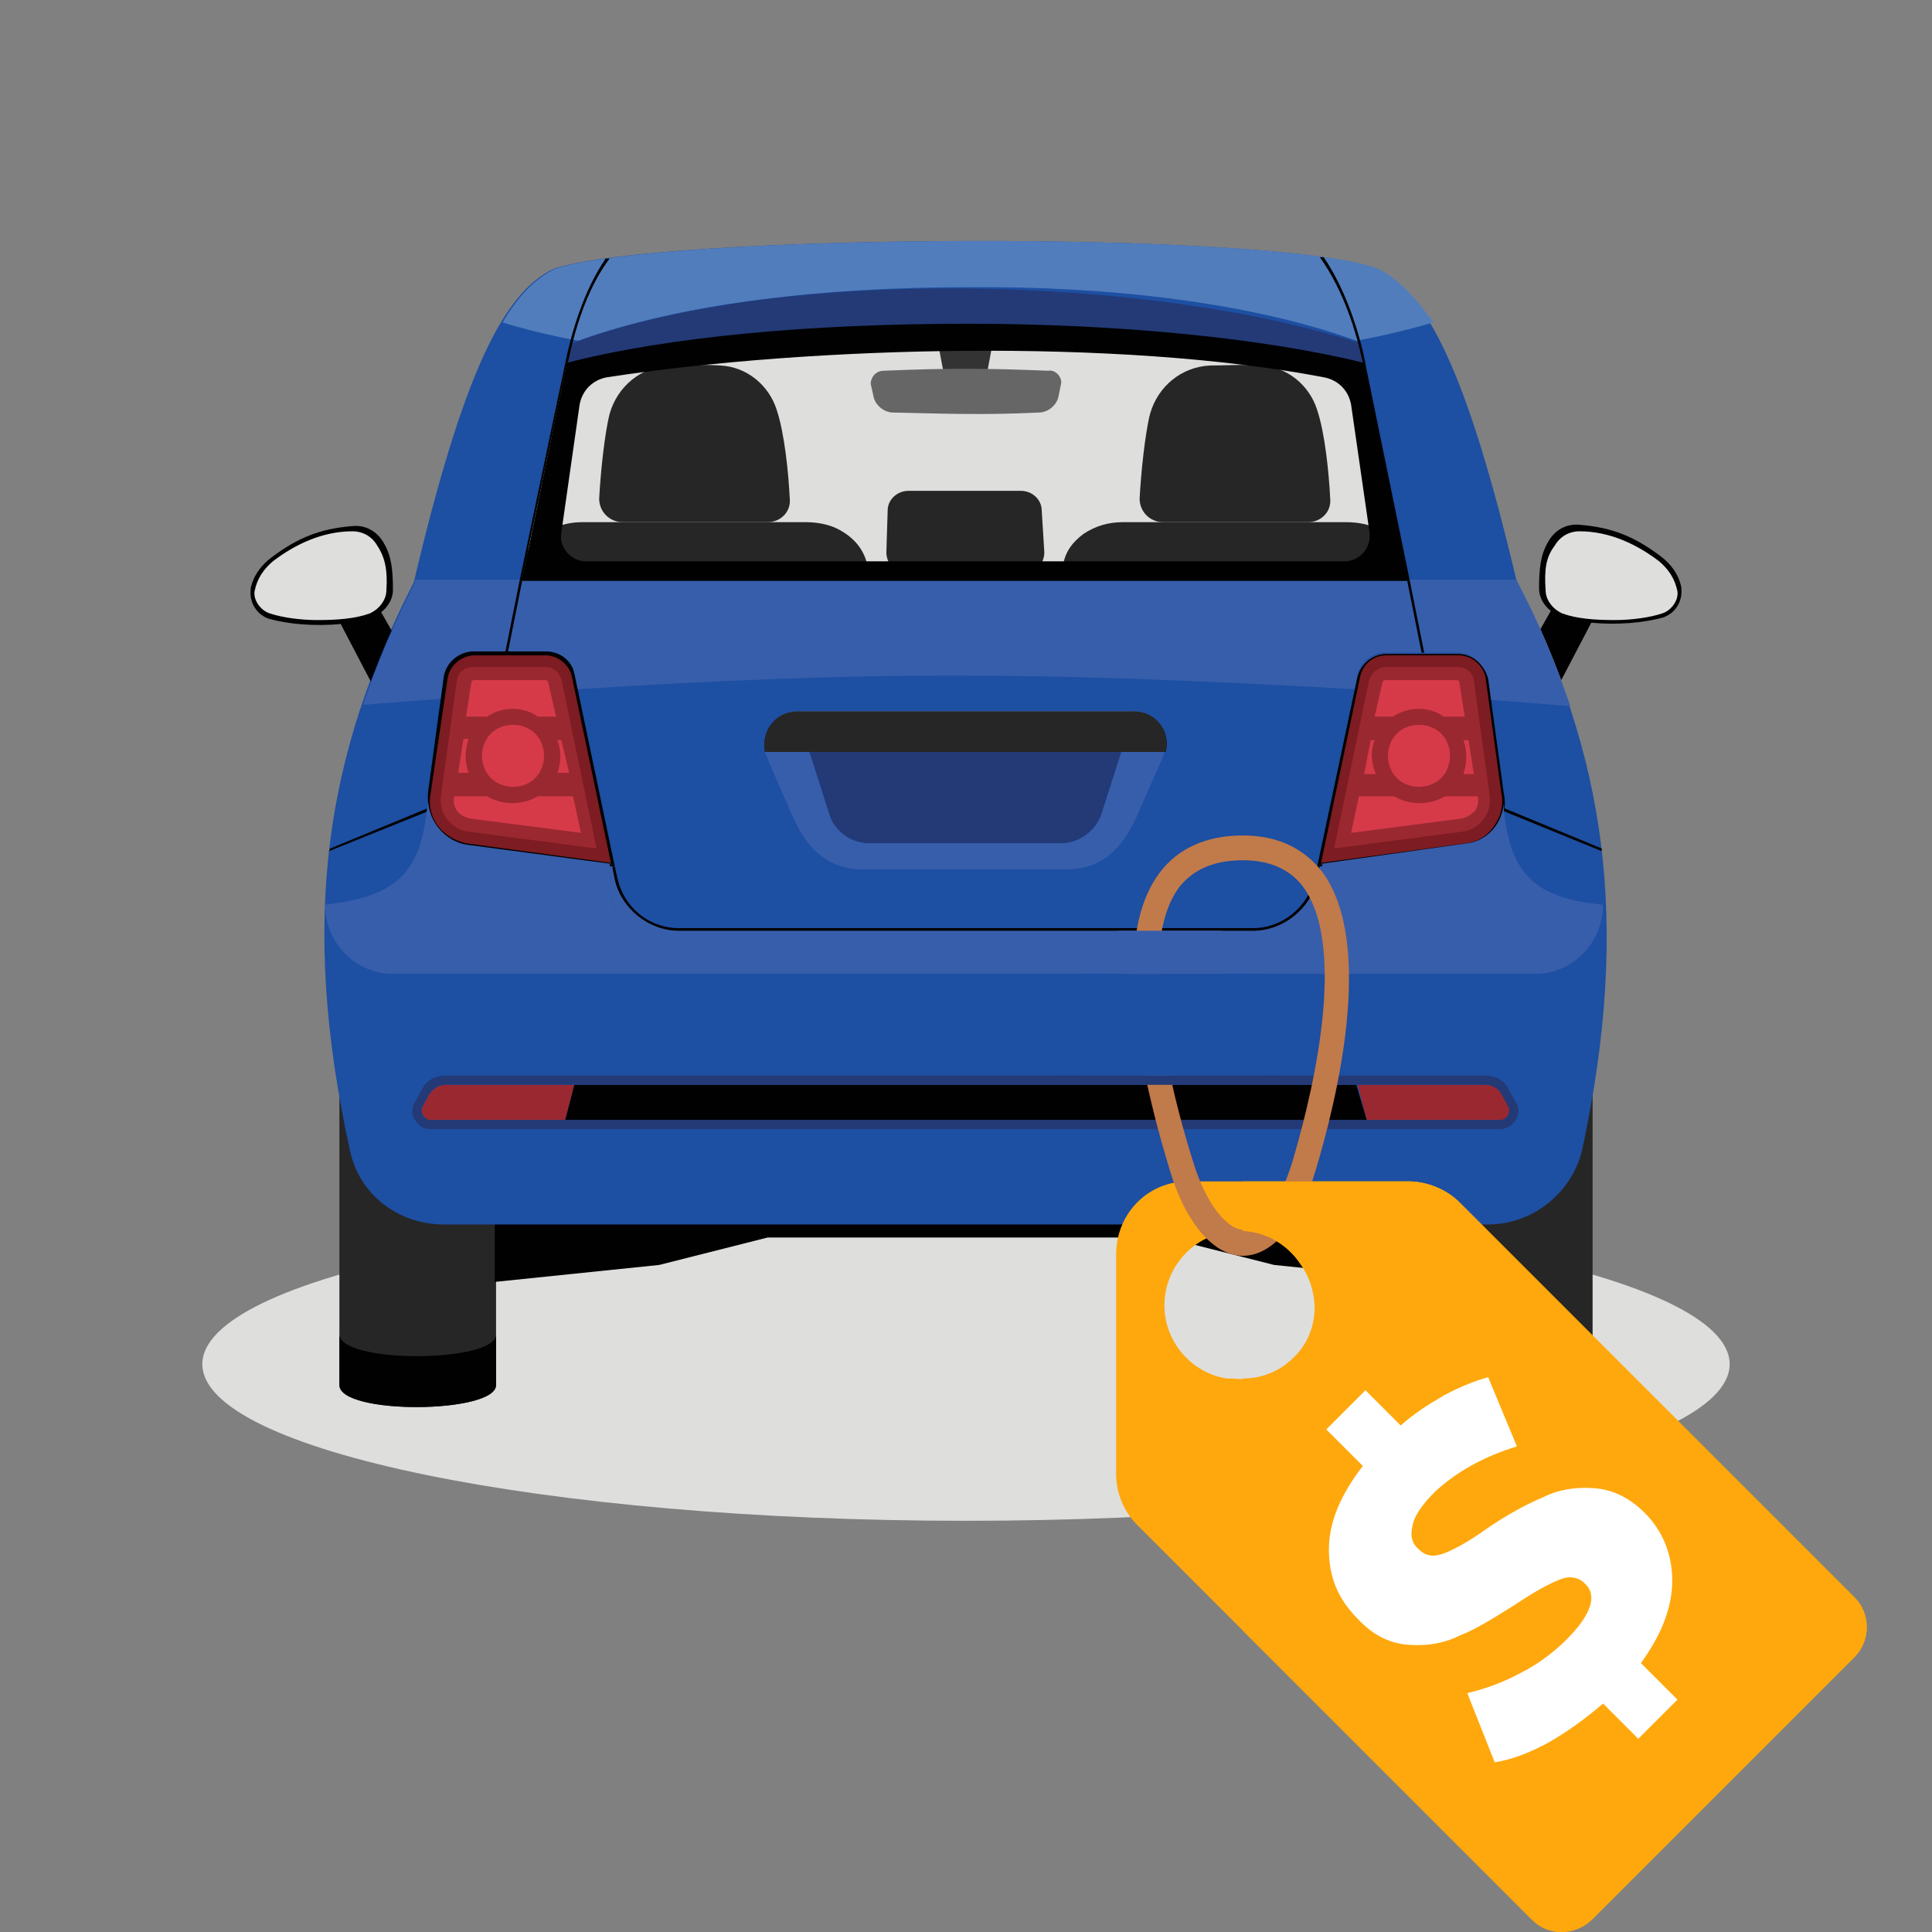 <svg width="148" height="148" viewBox="0 0 148 148" fill="none" xmlns="http://www.w3.org/2000/svg">
<rect x="0" y="0" width="148" height="148" fill="#808080" stroke="none"/>
<g clip-path="url(#clip0_45_1034)">
<g clip-path="url(#clip1_45_1034)">
<path d="M104.5 27.9C88.6 24.1 59.7 23.8 43.4 27.9L40 44.4H108L104.5 27.9Z" fill="#DEDEDD"/>
<path d="M74 116.5C106.309 116.5 132.5 111.127 132.5 104.5C132.5 97.873 106.309 92.5 74 92.5C41.691 92.5 15.5 97.873 15.5 104.5C15.5 111.127 41.691 116.5 74 116.5Z" fill="#DEDEDD"/>
<path d="M38 74.6C38 72.3 26 72.4 26 74.6C26 75.3 26 82.7 26 106.1C26 108.4 38 108.3 38 106.1C38 105.4 38 98 38 74.6Z" fill="#272626"/>
<path d="M26 102.2C26 103.4 26 104.7 26 106.1C26 108.4 38 108.3 38 106.1C38 105.7 38 101.9 38 102.2C38.1 104.4 26 104.5 26 102.2Z" fill="#010101"/>
<path d="M122 74.6C122 72.3 110 72.4 110 74.6C110 75.3 110 82.7 110 106.1C110 108.4 122 108.3 122 106.1C122 105.4 122 98 122 74.6Z" fill="#272626"/>
<path d="M110 102.2C110 103.4 110 104.7 110 106.1C110 108.4 122 108.3 122 106.1C122 105.7 122 101.9 122 102.2C122 104.4 110 104.5 110 102.2Z" fill="#010101"/>
<path d="M37.9 93.3V98.2L50.5 96.9L58.8 94.8H89.3L97.6 96.9L110.2 98.2V93.3C106.6 93.3 40.4 93.3 37.9 93.3Z" fill="#010101"/>
<path d="M66.5 43.6C66.3 42.2 65.5 41.3 64.5 40.7C63.7 40.2 62.7 40 61.7 40H44.6C43.5 40 42.5 40.3 41.6 40.9C40.8 41.5 40.1 42.3 40 43.6L38.7 55.6H67.9L66.5 43.6Z" fill="#272626"/>
<path d="M47.7 40H58.8C59.8 40 60.6 39.2 60.5 38.2C60.4 36.2 60.1 33.2 59.5 31.4C58.9 29.5 57.2 28.1 55.2 28C53.8 27.9 52.6 28 51.3 28C49.1 28.1 47.3 29.6 46.7 31.7C46.3 33.3 46 36.3 45.9 38.2C45.9 39.2 46.7 40 47.7 40Z" fill="#272626"/>
<path d="M107.9 43.6C107.7 42.2 106.9 41.3 105.9 40.7C105.1 40.2 104.1 40 103.1 40H86C84.9 40 83.9 40.3 83 40.9C82.2 41.5 81.5 42.3 81.4 43.6L80.1 55.6H109.3L107.9 43.6Z" fill="#272626"/>
<path d="M89.1 40H100.2C101.2 40 102 39.2 101.9 38.2C101.8 36.2 101.5 33.2 100.9 31.4C100.3 29.5 98.6 28.1 96.6 28C95.2 27.9 94 28 92.7 28C90.5 28.1 88.7 29.6 88.1 31.7C87.7 33.3 87.4 36.3 87.3 38.2C87.3 39.2 88.1 40 89.1 40Z" fill="#272626"/>
<path d="M112.3 50.1H35.6V47.6C35.6 45.5 37.3 43.9 39.3 43.9H108.5C110.6 43.9 112.3 45.6 112.3 47.7V50.1Z" fill="#1A1A1A"/>
<path d="M69.5 44H78.4C79.3 44 80 43.2 80 42.3L79.8 39.1C79.8 38.3 79.1 37.6 78.2 37.6H69.6C68.7 37.6 68 38.3 68 39.1L67.9 42.3C67.9 43.2 68.6 44 69.5 44Z" fill="#272626"/>
<path d="M71.4 23.9L72.6 30.2H75.3L76.5 23.9H71.4Z" fill="#333333"/>
<path d="M81.3 29.3L81.1 30.3C81 31 80.3 31.6 79.6 31.6C75.5 31.8 72.6 31.7 68.4 31.6C67.7 31.6 67 31 66.9 30.3L66.7 29.4C66.7 28.9 67.1 28.4 67.7 28.4C72.5 28.2 75.4 28.2 80.3 28.4C80.8 28.3 81.3 28.8 81.3 29.3Z" fill="#666666"/>
<path d="M104.5 27.9C88.6 24.1 59.7 23.8 43.4 27.9L40 44.4H108L104.5 27.9ZM103 43H44.9C43.7 43 42.8 41.9 43 40.8L44.4 31C44.6 29.9 45.4 29.1 46.5 28.9C62.2 26.5 85.7 25.9 101.4 28.9C102.5 29.1 103.3 29.9 103.5 31L104.9 40.7C105.1 41.9 104.2 43 103 43Z" fill="#010101"/>
<path d="M116.2 44.6C112.4 28.5 109.3 22.4 105.5 20.6C97.7 17.6 50.3 17.9 42.4 20.6C38.6 22.4 35.5 28.5 31.7 44.6C25 57.7 22.9 70.3 26.8 88.1C27.5 91.5 30.5 93.8 34 93.8H114C117.4 93.8 120.4 91.4 121.2 88.1C125 70.4 122.9 57.7 116.2 44.6ZM39.9 44.4L43.3 27.8C59.6 23.7 88.5 24 104.4 27.8L107.8 44.4H39.9Z" fill="#1D4FA2"/>
<path d="M86.9 54.5H61.1C59.4 54.5 58.3 56 58.6 57.6H89.3C89.7 56 88.5 54.5 86.9 54.5Z" fill="url(#paint0_linear_45_1034)"/>
<path d="M86.9 54.5H61.1C59.4 54.5 58.3 56 58.6 57.6H89.3C89.7 56 88.5 54.5 86.9 54.5Z" fill="#272626"/>
<path d="M30 48.3C29.4 49.6 28.9 50.9 28.4 52.2L26.1 47.8C24.1 48 22 47.8 20.6 47.4C19.7 47.1 19.1 46.2 19.2 45.2V45.1C19.4 44.1 20 43.3 20.8 42.7C22.8 41.2 24.5 40.5 27 40.3C28 40.2 28.9 40.7 29.4 41.6C30 42.6 30.1 43.7 30.1 45.2C30.1 45.9 29.7 46.5 29.2 46.9L30 48.3Z" fill="#010101"/>
<path d="M29.6 45.2C29.6 46 29 46.7 28.3 47C27.2 47.4 25.8 47.5 24.3 47.5C23 47.5 21.6 47.3 20.7 47C20 46.8 19.4 46 19.5 45.3C19.7 44.3 20.2 43.6 20.9 43C22.6 41.7 24.7 40.7 27 40.7C27.8 40.7 28.5 41.1 28.9 41.8C29.5 42.7 29.7 43.7 29.6 45.2Z" fill="#DEDEDD"/>
<path d="M118 48.2C118.6 49.5 119.1 50.8 119.6 52.1L121.9 47.7C123.9 47.9 126 47.7 127.4 47.3C128.3 47 128.9 46.1 128.8 45.1V45C128.6 44 128 43.2 127.2 42.6C125.2 41.1 123.5 40.4 121 40.2C120 40.1 119.1 40.6 118.6 41.5C118 42.5 117.9 43.6 117.9 45.1C117.9 45.8 118.3 46.4 118.8 46.8L118 48.2Z" fill="#010101"/>
<path d="M118.4 45.2C118.4 46 119 46.7 119.7 47C120.8 47.4 122.2 47.5 123.7 47.5C125 47.5 126.4 47.3 127.3 47C128 46.8 128.6 46 128.5 45.3C128.3 44.3 127.8 43.6 127.1 43C125.4 41.7 123.3 40.7 121 40.7C120.2 40.7 119.5 41.1 119.1 41.8C118.4 42.7 118.3 43.7 118.4 45.2Z" fill="#DEDEDD"/>
<path d="M44 83.1L43.3 85.8H33C32.5 85.8 32.1 85.2 32.4 84.7L32.9 83.8C33.2 83.4 33.6 83.1 34.1 83.1H44Z" fill="#9A2830"/>
<path d="M104 83.1L104.7 85.8H115C115.5 85.8 115.9 85.2 115.6 84.7L115.1 83.8C114.8 83.4 114.4 83.1 113.9 83.1H104Z" fill="#9A2830"/>
<path d="M32.9 60.7L34.1 51.9C34.3 50.9 35.2 50.1 36.3 50.1H41.8C42.8 50.1 43.7 50.8 43.9 51.8L46.9 66.2L35.6 64.7C33.8 64.4 32.6 62.6 32.9 60.7Z" fill="#9A2830"/>
<path d="M41.8 51.1C42.4 51.1 42.8 51.5 43 52L45.7 65L35.8 63.7C35.1 63.6 34.6 63.2 34.2 62.7C33.8 62.2 33.7 61.5 33.8 60.8L35 52.1C35.1 51.5 35.6 51.1 36.2 51.1H41.8ZM41.8 50.1H36.3C35.2 50.1 34.3 50.8 34.1 51.9L32.9 60.7C32.5 62.6 33.8 64.4 35.7 64.7L47 66.2L44 51.8C43.7 50.8 42.8 50.1 41.8 50.1Z" fill="#7D1C22"/>
<path d="M41.471 60.098C42.682 58.888 42.682 56.925 41.471 55.714C40.261 54.503 38.298 54.503 37.087 55.714C35.877 56.925 35.877 58.888 37.087 60.098C38.298 61.309 40.261 61.309 41.471 60.098Z" fill="#9A2830"/>
<path d="M41 56.2C41.9 57.1 41.9 58.7 41 59.6C40.1 60.5 38.5 60.5 37.6 59.6C36.7 58.7 36.7 57.1 37.6 56.2C38.5 55.3 40.1 55.3 41 56.2Z" fill="#D63A49"/>
<path d="M35.9 59.2H35.1L35.5 56.6H35.9C35.6 57.5 35.6 58.4 35.9 59.2ZM42.7 59.2H43.6L43 56.7H42.7C43 57.5 43 58.4 42.7 59.2ZM41.2 54.9H42.6L42 52.3C42 52.2 41.9 52.1 41.8 52.1H36.3C36.2 52.1 36.1 52.2 36.1 52.3L35.7 54.9H37.3C38.5 54.1 40.1 54.1 41.2 54.9ZM43.9 61H41.2C40 61.7 38.5 61.7 37.3 61H34.8C34.7 61.4 34.8 61.8 35 62.1C35.2 62.4 35.6 62.6 36 62.7L44.5 63.8L43.9 61Z" fill="#D63A49"/>
<path d="M115.1 60.7L113.9 51.9C113.7 50.9 112.8 50.1 111.7 50.1H106.2C105.2 50.1 104.3 50.8 104.1 51.8L101.1 66.2L112.4 64.7C114.2 64.4 115.4 62.6 115.1 60.7Z" fill="#9A2830"/>
<path d="M106.2 51.1H111.7C112.3 51.1 112.8 51.5 112.9 52.1L114.1 60.8C114.2 61.5 114.1 62.1 113.7 62.7C113.3 63.2 112.8 63.6 112.1 63.7L102.2 65L104.9 52C105.1 51.5 105.6 51.1 106.2 51.1ZM104 51.8L101 66.2L112.3 64.7C114.2 64.4 115.5 62.6 115.1 60.7L113.9 51.9C113.7 50.9 112.8 50.1 111.7 50.1H106.2C105.2 50.1 104.3 50.8 104 51.8Z" fill="#7D1C22"/>
<path d="M110.872 60.102C112.082 58.891 112.082 56.928 110.872 55.718C109.661 54.507 107.698 54.507 106.488 55.718C105.277 56.928 105.277 58.891 106.488 60.102C107.698 61.312 109.661 61.312 110.872 60.102Z" fill="#9A2830"/>
<path d="M107 56.2C106.1 57.1 106.1 58.7 107 59.6C107.9 60.5 109.5 60.5 110.4 59.6C111.3 58.7 111.3 57.1 110.4 56.2C109.5 55.3 107.9 55.3 107 56.2Z" fill="#D63A49"/>
<path d="M112.1 56.7H112.5L112.9 59.3H112.1C112.4 58.4 112.4 57.5 112.1 56.7ZM105.3 56.7H105L104.5 59.3H105.4C105 58.4 105 57.5 105.3 56.7ZM110.6 54.9H112.2L111.8 52.3C111.8 52.2 111.7 52.1 111.6 52.1H106.1C106 52.1 105.9 52.2 105.9 52.3L105.3 54.9H106.7C107.9 54.1 109.5 54.1 110.6 54.9ZM103.5 63.8L112 62.7C112.4 62.6 112.7 62.4 113 62.1C113.2 61.8 113.3 61.4 113.2 61H110.7C109.5 61.7 108 61.7 106.8 61H104.1L103.5 63.8Z" fill="#D63A49"/>
<path d="M104.7 85.8H43.3L44 83.1H103.9L104.7 85.8Z" fill="#010101"/>
<path d="M104.5 27.9C89.7 24.1 58.1 23.9 43.4 27.9C43.5 27.4 43.6 26.9 43.8 26.3C59.8 20.3 88.1 21.1 104.2 26.3C104.2 26.9 104.4 27.4 104.5 27.9Z" fill="#233A77"/>
<path d="M85.9 57.6L84.4 62.3C84 63.6 82.7 64.6 81.3 64.6H66.6C65.2 64.6 63.9 63.7 63.5 62.3L62 57.6H85.9Z" fill="#233A77"/>
<path d="M101.3 66.2L101.1 68.7C100.9 70.7 99.2 72.3 97.2 72.3H50.8C48.7 72.3 47 70.7 46.9 68.7L46.7 66.2H47L47.2 67.3C47.7 69.5 49.7 71.2 52 71.2C79.2 71.2 68.7 71.2 96 71.2C98.3 71.2 100.3 69.6 100.8 67.3L101 66.2H101.3Z" fill="#375EAB"/>
<path d="M85.9 57.6L84.4 62.3C84 63.6 82.7 64.6 81.3 64.6C77.6 64.6 70.3 64.6 66.6 64.6C65.2 64.6 63.9 63.7 63.5 62.3L62 57.6H58.6C58.7 57.9 58.8 58.2 60.7 62.5C61.8 65 63.4 66.6 66.1 66.6C71.7 66.6 75.7 66.6 81.7 66.6C84.4 66.6 86 65 87.1 62.5C89 58.2 89.1 58 89.2 57.6H85.9Z" fill="#375EAB"/>
<path d="M113.8 83.1C114.3 83.1 114.8 83.4 115 83.8L115.5 84.7C115.8 85.2 115.4 85.8 114.9 85.8H106.8H104.6H33C32.5 85.8 32.1 85.2 32.4 84.7L32.9 83.8C33.2 83.4 33.6 83.1 34.1 83.1H104H107.6H113.8ZM113.8 82.4H107.6H104H34.1C33.3 82.4 32.6 82.8 32.3 83.5L31.8 84.4C31.5 84.9 31.5 85.4 31.8 85.8C32.1 86.3 32.5 86.5 33 86.5H104.6H106.8H114.9C115.4 86.5 115.9 86.2 116.1 85.8C116.4 85.3 116.4 84.8 116.1 84.4L115.6 83.5C115.3 82.8 114.6 82.4 113.8 82.4Z" fill="#233A77"/>
<path d="M116.2 44.4H31.8C31.8 44.5 31.8 44.5 31.8 44.6C30.2 47.7 28.9 50.9 27.8 54C30 53.8 32 53.7 34 53.5L34.2 51.8C34.4 50.8 35.3 50 36.4 50H41.9C42.9 50 43.8 50.7 44 51.7L44.2 52.8C66.4 51.4 79 51.4 103.8 52.8L104 51.7C104.2 50.7 105.1 50 106.1 50H111.6C112.7 50 113.6 50.7 113.8 51.8L114.1 53.6L120.3 54.1C119.2 50.9 117.9 47.7 116.2 44.5C116.2 44.6 116.2 44.5 116.2 44.4Z" fill="#375EAB"/>
<path d="M105.6 20.6C97.8 17.6 50.4 17.9 42.5 20.6C41.1 21.3 39.8 22.5 38.5 24.7C40.1 25.2 42.1 25.7 44.3 26.1C52.3 23.2 63.2 22 74.1 22C85 21.9 95.9 23.2 103.9 26.1C106.1 25.7 108.1 25.2 109.8 24.7C108.3 22.6 107 21.3 105.6 20.6Z" fill="#517DBD"/>
<path d="M108 44.5H39.8L43.3 27.8H43.4C51.1 25.8 62.1 24.8 74.1 24.8C85.7 24.8 96.8 25.9 104.5 27.8H104.6V27.9L108 44.5ZM40 44.3H107.7L104.4 28C88 24 58.9 24 43.4 28L40 44.3Z" fill="#010101"/>
<path d="M96 71.3H85.1C74 71.3 74 71.3 62.9 71.3H52C49.7 71.3 47.6 69.6 47.1 67.4L46.9 66.4H47.1L47.3 67.3C47.8 69.5 49.7 71.1 52 71.1H62.9C74 71.1 74 71.1 85.1 71.1H96C98.2 71.1 100.2 69.5 100.7 67.3L100.9 66.4H101.1L100.9 67.4C100.4 69.6 98.3 71.3 96 71.3Z" fill="#010101"/>
<path d="M122.7 65.2L115.1 62.1L115.2 61.9L122.7 65V65.2Z" fill="#010101"/>
<path d="M25.2 65.2L25.3 65L32.8 61.9L32.9 62.1L25.2 65.2Z" fill="#010101"/>
<path d="M100.9 66.4L104 51.8C104.3 50.8 105.2 50.1 106.2 50.1H111.7C112.8 50.1 113.7 50.9 114 52L115.2 60.8C115.4 61.7 115.2 62.7 114.6 63.5C114.1 64.3 113.2 64.8 112.3 65L100.9 66.4ZM106.2 50.2C105.2 50.2 104.4 50.9 104.2 51.8L101.2 66.1L112.3 64.6C113.2 64.5 114 64 114.5 63.2C115 62.5 115.2 61.6 115 60.7L113.8 51.9C113.6 50.9 112.7 50.2 111.7 50.2H106.2Z" fill="#010101"/>
<path d="M47.1 66.4C46.9 66.4 35.9 64.9 35.7 64.8C34.8 64.6 33.9 64.1 33.4 63.3C32.9 62.5 32.7 61.6 32.8 60.6L34 51.8C34.2 50.7 35.2 49.9 36.3 49.9H41.8C42.9 49.9 43.8 50.6 44 51.6L47.1 66.4ZM36.4 50.2C35.4 50.2 34.5 50.9 34.3 51.9L33 60.7C32.8 61.6 33 62.5 33.5 63.2C34 63.9 34.8 64.4 35.7 64.6L46.8 66.1L43.8 51.8C43.6 50.9 42.7 50.2 41.8 50.2H36.4Z" fill="#010101"/>
<path d="M104.6 27.8H104.4C103.9 25.4 102.9 22.2 101.1 19.7H101.4C103.1 22.2 104.1 25.4 104.6 27.8Z" fill="#010101"/>
<path d="M108.9 50L107.8 44.5H108L109.1 50H108.9Z" fill="#010101"/>
<path d="M46.7 19.8C44.9 22.2 44 25.4 43.5 27.8H43.4H43.3C43.8 25.4 44.7 22.3 46.4 19.8H46.7Z" fill="#010101"/>
<path d="M38.9 50H38.7L39.8 44.5H40L38.9 50Z" fill="#010101"/>
<path d="M115.2 62C115.2 61.8 115.2 61.7 115.2 61.5C115.1 63 114 64.4 112.4 64.6L101 66.2H101.3L101.1 68.7C100.9 70.7 99.2 72.3 97.2 72.3H50.8C48.7 72.3 47 70.7 46.9 68.7L46.7 66.2H47L35.7 64.7C34.1 64.4 32.9 63 32.8 61.4C32.8 61.6 32.8 61.8 32.7 62C32.2 66.7 30.5 68.7 24.9 69.3C24.9 72.2 27.2 74.6 30.1 74.6C53.5 74.6 59.1 74.6 59.1 74.6H78.6H69.1C92.8 74.6 94.5 74.6 92.5 74.6H117.6C120.5 74.6 122.8 72.2 122.8 69.3C117.4 68.8 115.7 66.8 115.2 62Z" fill="#375EAB"/>
<path d="M142.1 122.4L111.8 92.1C110.8 91.1 109.3 90.5 107.9 90.5H91C87.9 90.5 85.5 93 85.5 96.1V112.9C85.5 114.4 86.1 115.8 87.1 116.8L117.4 147.1C118.6 148.3 120.6 148.3 121.9 147.1L142.1 126.9C143.3 125.6 143.3 123.6 142.1 122.4ZM99.6 96.8C101.2 99 101.1 102.1 99.1 104C97.8 105.3 96.1 105.8 94.4 105.6C94.3 105.6 94.3 105.6 94.2 105.6C94.1 105.6 94.1 105.6 94 105.6C91.3 105.2 89.2 102.8 89.2 100C89.2 96.9 91.7 94.3 94.9 94.3C96.9 94.3 98.6 95.3 99.6 96.8Z" fill="#FFA80D"/>
<path d="M95.2 96.2C93 96.2 90.8 93.7 89.6 89.6C86.2 78.4 85.9 70.8 88.8 66.9C90.2 65 92.4 64 95.2 64C97.9 64 99.9 65 101.3 66.8C105.4 72.4 102.3 84.6 100.8 89.6C99.6 93.7 97.5 96.2 95.2 96.2ZM95.2 65.9C93 65.9 91.4 66.6 90.3 68C87.9 71.3 88.2 78.8 91.4 89C92.5 92.6 94.2 94.2 95.2 94.2C96.3 94.2 97.9 92.6 99 89C100.1 85.3 103.5 72.9 99.8 67.9C98.8 66.6 97.3 65.9 95.2 65.9Z" fill="#C17A4A"/>
<path d="M95.2 124.9L117.4 147.1C118.6 148.3 120.6 148.3 121.9 147.1L142.1 126.9C143.3 125.7 143.3 123.7 142.1 122.4L111.8 92.1C110.8 91.1 109.3 90.5 107.9 90.5H95.2V94.3C97 94.4 98.6 95.3 99.6 96.8C101.2 99 101.1 102.1 99.1 104C98 105.1 96.6 105.6 95.2 105.6" fill="#FFA80D"/>
<path d="M128.1 121.1C128.1 123.1 127.3 125.2 125.7 127.4L128.5 130.2L125.5 133.2L122.8 130.5C121.4 131.7 120 132.7 118.6 133.5C117.1 134.3 115.8 134.8 114.5 135L112.4 129.7C113.7 129.4 115.1 128.9 116.4 128.2C117.8 127.5 119 126.6 120 125.6C121.9 123.7 122.4 122.2 121.4 121.3C120.9 120.8 120.2 120.7 119.5 121C118.7 121.3 117.6 121.9 116.1 122.9C114.5 123.9 113.1 124.8 111.8 125.3C110.6 125.9 109.3 126.1 107.9 126C106.5 125.9 105.2 125.3 104 124C102.5 122.5 101.8 120.8 101.8 118.7C101.8 116.6 102.7 114.5 104.4 112.3L101.6 109.5L104.6 106.5L107.3 109.2C108.3 108.3 109.4 107.6 110.6 106.9C111.7 106.3 112.9 105.8 114 105.5L116.2 110.8C113.6 111.6 111.5 112.8 109.9 114.3C108.9 115.3 108.3 116.2 108.2 116.9C108 117.7 108.2 118.3 108.7 118.7C109.2 119.2 109.8 119.3 110.6 119C111.4 118.7 112.5 118.1 113.9 117.1C115.5 116 117 115.2 118.2 114.7C119.4 114.1 120.7 113.9 122.1 114C123.5 114.1 124.8 114.7 126 115.9C127.4 117.3 128.1 119.1 128.1 121.1Z" fill="white"/>
<path d="M96.4 74.6H83.1V82.4H96.4V74.6Z" fill="#1D4FA2"/>
<path d="M98.4 82.4H80.6V83.1H98.4V82.4Z" fill="#233A77"/>
<path d="M93.6 71.3H85.6V74.6H93.6V71.3Z" fill="#375EAB"/>
</g>
</g>
<defs>
<linearGradient id="paint0_linear_45_1034" x1="58.546" y1="56.033" x2="89.414" y2="56.033" gradientUnits="userSpaceOnUse">
<stop stop-color="#0D0D0D"/>
<stop offset="0.1" stop-color="#666666"/>
<stop offset="0.9" stop-color="#666666"/>
<stop offset="1" stop-color="#0D0D0D"/>
</linearGradient>
<clipPath id="clip0_45_1034">
<rect width="148" height="148" fill="white"/>
</clipPath>
<clipPath id="clip1_45_1034">
<rect width="148" height="148" fill="white"/>
</clipPath>
</defs>
</svg>
